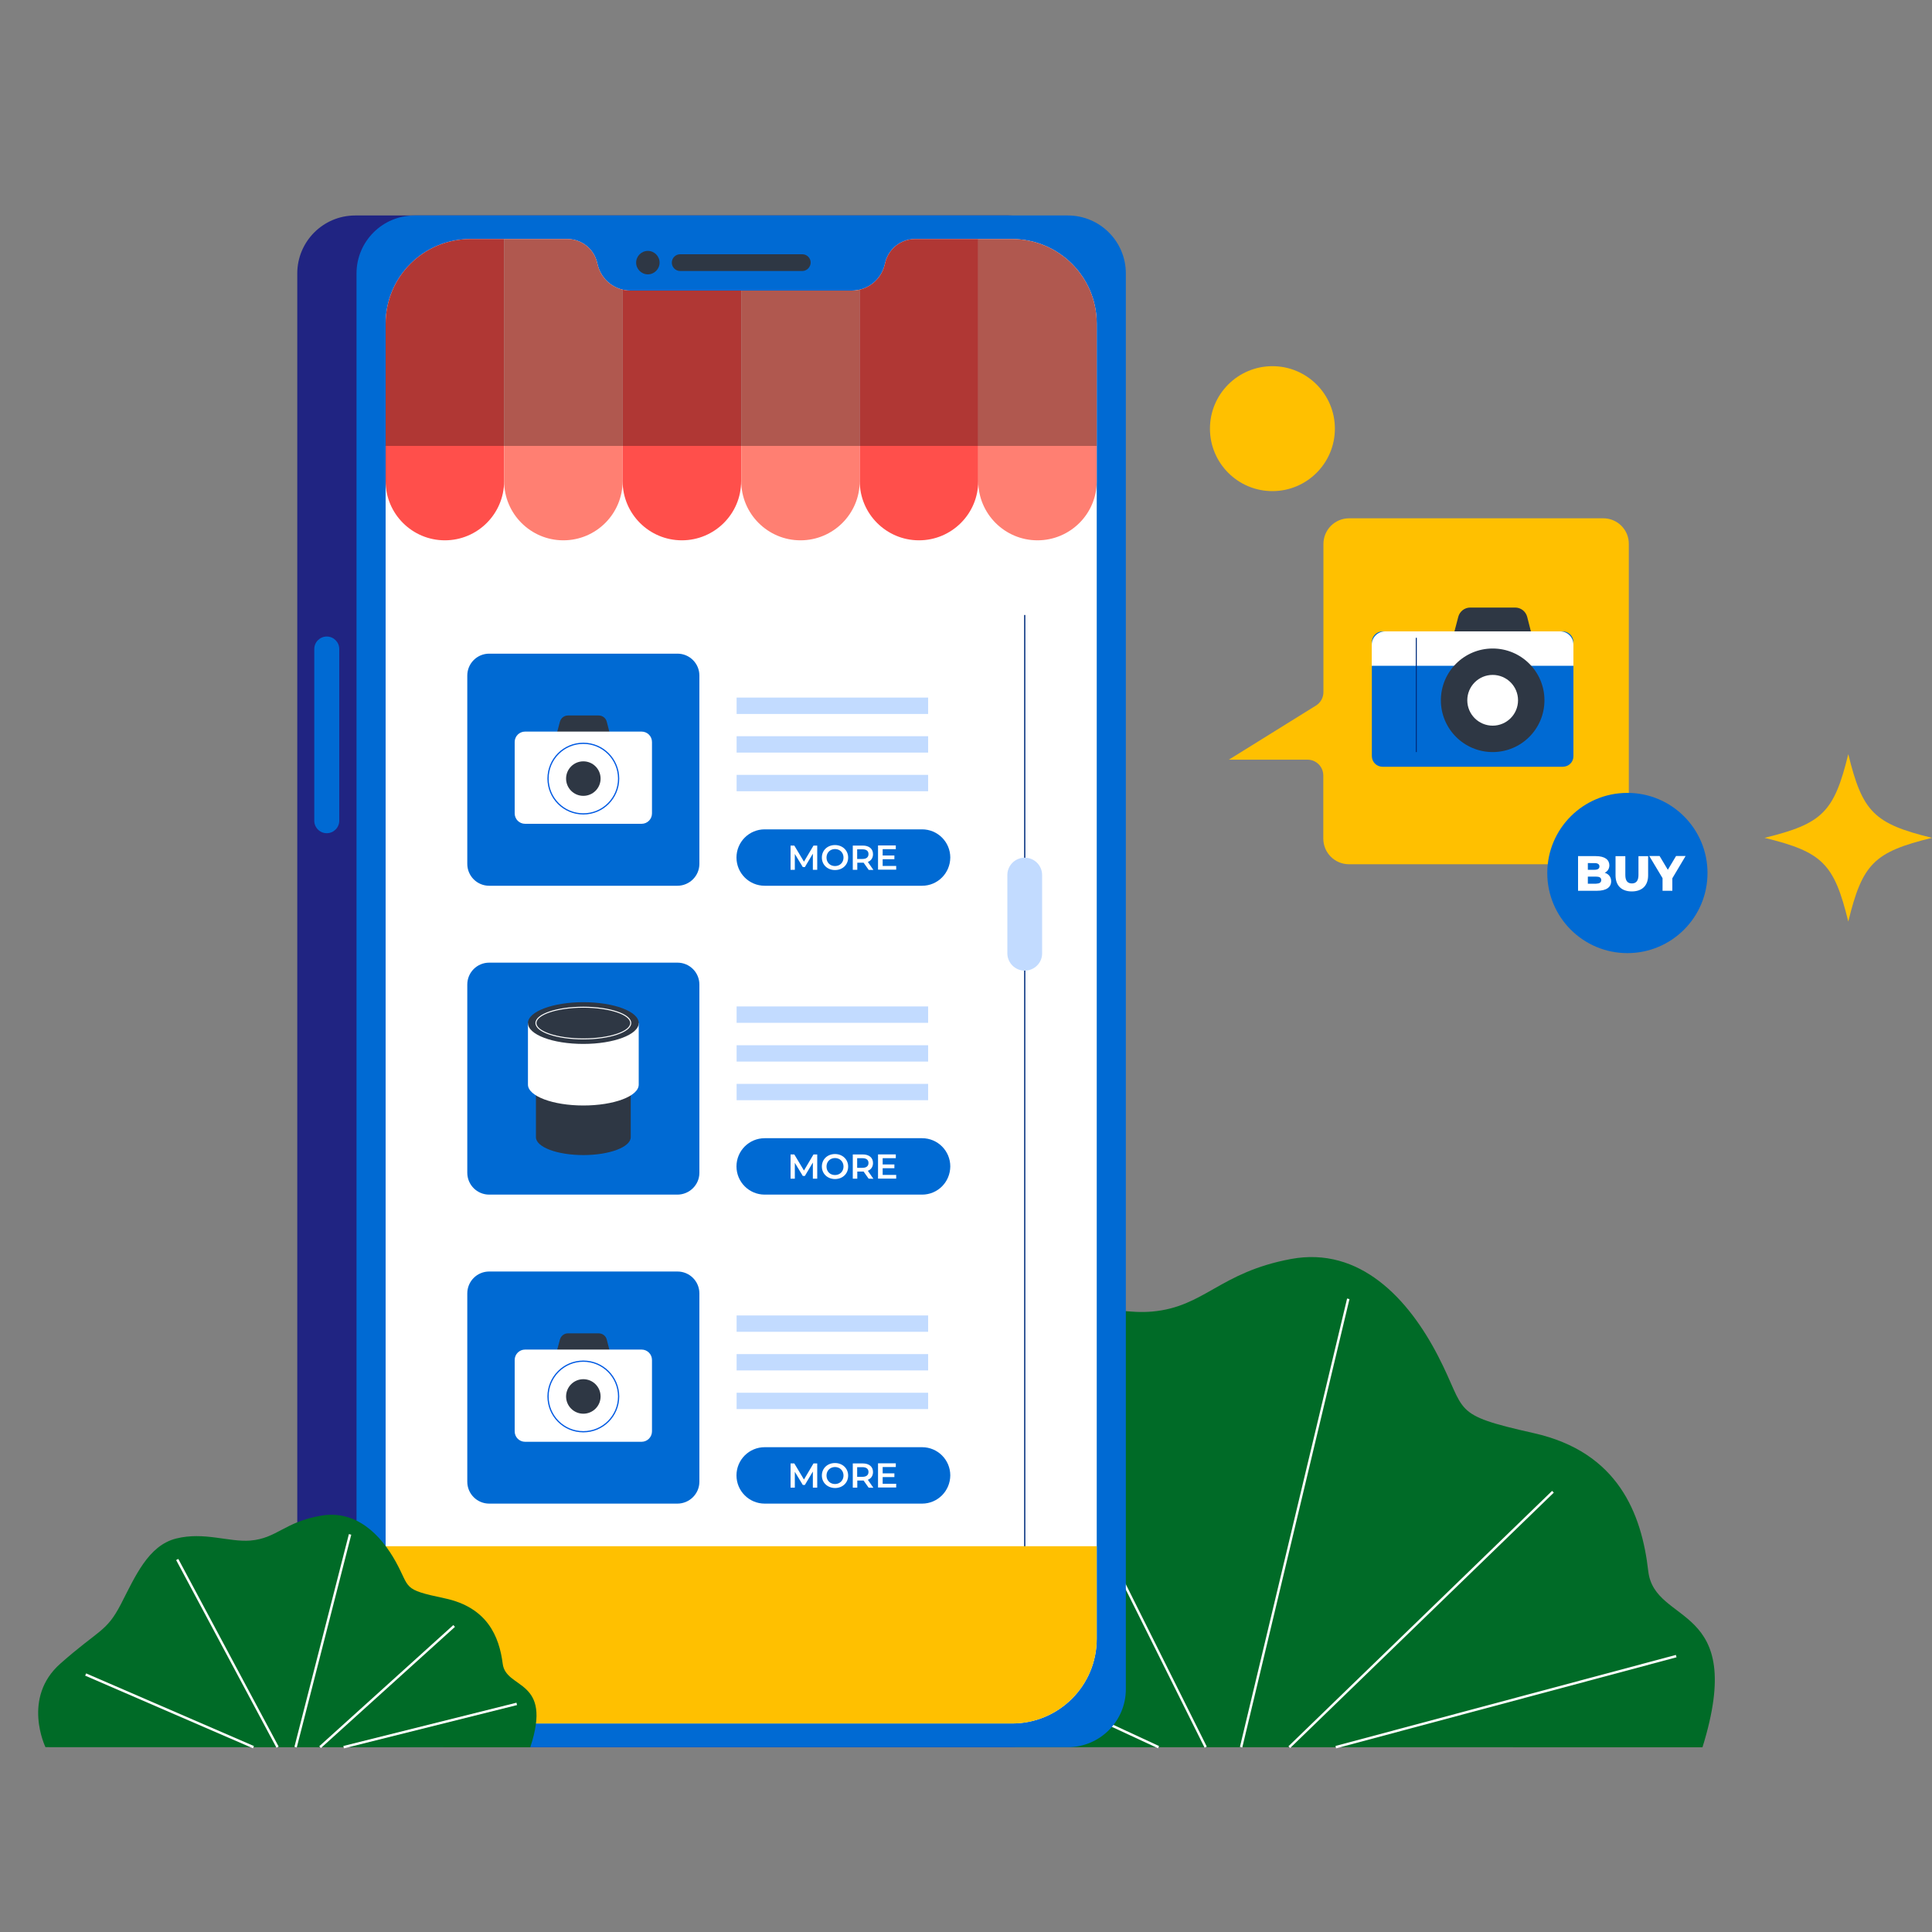 <svg xmlns="http://www.w3.org/2000/svg" xmlns:xlink="http://www.w3.org/1999/xlink" viewBox="0 0 1500 1500" id="buy-photography-gear-online"><rect x="0" y="0" width="1500" height="1500" fill="#808080" stroke="none"/><path fill="#006b27" d="M581.8,1356.5c0,0-36.5-80.7,22.9-136.8s70-51.3,92.1-96.9s41.9-96.3,84.5-107.7c42.7-11.4,80.3,6.1,113.1,3.2  c40.8-3.6,52.2-30.4,107.8-40.8c53.7-10,91.4,31,114.2,75.1c22.9,44.1,9.1,45.4,74.5,60.1c65.5,14.7,83.7,62.6,88.8,107.1  c4.9,42.9,77.2,23.7,42.1,136.8L581.8,1356.5L581.8,1356.5z"></path><line x1="1046.8" x2="963.6" y1="1008.4" y2="1356.5" fill="none" stroke="#fff" stroke-miterlimit="10" stroke-width="1.896"></line><line x1="1205.7" x2="1001" y1="1158.2" y2="1356.5" fill="none" stroke="#fff" stroke-miterlimit="10" stroke-width="1.896"></line><line x1="1301.4" x2="1037.1" y1="1285.8" y2="1356.5" fill="none" stroke="#fff" stroke-miterlimit="10" stroke-width="1.896"></line><line x1="783" x2="936.1" y1="1049.4" y2="1356.5" fill="none" stroke="#fff" stroke-miterlimit="10" stroke-width="1.896"></line><line x1="643.1" x2="899.5" y1="1237.6" y2="1356.5" fill="none" stroke="#fff" stroke-miterlimit="10" stroke-width="1.896"></line><path fill="#ffc000" d="M1244.8,402.4h-197.3c-11.1,0-20,8.9-20,20v115c0,4.2-2.2,8.2-5.8,10.4l-67.6,42h61c6.8,0,12.3,5.5,12.3,12.3 v48.9c0,11.1,8.9,20,20,20h197.2c11.1,0,20-8.9,20-20V422.5C1264.8,411.4,1255.8,402.4,1244.8,402.4z"></path><circle cx="1263.5" cy="677.8" r="62.2" fill="#006ad3"></circle><path fill="#fff" d="M1250.9 684.2c0 4.7-3.8 7.4-11.1 7.4h-14.6v-26.9h13.8c7.1 0 10.5 2.9 10.5 7.1 0 2.6-1.3 4.7-3.6 5.8C1249 678.6 1250.9 680.9 1250.9 684.2zM1232.8 670.1v5.2h5.2c2.5 0 3.8-.9 3.8-2.6 0-1.7-1.3-2.6-3.8-2.6H1232.8zM1243.2 683.3c0-1.9-1.4-2.7-4-2.7h-6.4v5.5h6.4C1241.8 686 1243.2 685.2 1243.2 683.3zM1254.3 679.6v-14.9h7.6v14.7c0 4.6 1.9 6.5 5.1 6.5 3.1 0 5.1-1.9 5.1-6.5v-14.7h7.5v14.9c0 8-4.7 12.5-12.7 12.5C1259 692.1 1254.3 687.6 1254.3 679.6zM1298.4 681.9v9.7h-7.6v-9.8l-10.3-17.2h8l6.4 10.7 6.4-10.7h7.4L1298.4 681.9z"></path><circle cx="987.9" cy="332.8" r="48.5" fill="#ffc000"></circle><path fill="#ffc000" d="M1500,650.5c-45,11-54,20-65,65c-11-45-20-54-65-65c45-11,54-20,65-65C1446,630.5,1455,639.5,1500,650.5z"></path><g><path fill="#2e3744" d="M1189.5,493.8h-61.2l3.9-14.9c1.1-4.2,4.9-7.2,9.3-7.2h34.9c4.4,0,8.2,3,9.3,7.2L1189.5,493.8z"></path><path fill="#006ad3" d="M1213.3,595.3h-139.9c-4.6,0-8.3-3.7-8.3-8.3v-88.5c0-4.6,3.7-8.3,8.3-8.3h139.9c4.6,0,8.3,3.7,8.3,8.3v88.5  C1221.7,591.6,1218,595.3,1213.3,595.3z"></path><path fill="#fff" d="M1211.2,490.2h-135.7c-5.8,0-10.5,4.7-10.5,10.5v16.2h156.6v-16.2C1221.7,494.8,1217,490.2,1211.2,490.2z"></path><circle cx="1158.9" cy="543.7" r="40.2" fill="#2e3744"></circle><circle cx="1158.9" cy="543.7" r="19.7" fill="#fff"></circle><line x1="1099.6" x2="1099.6" y1="495.2" y2="583.9" fill="none" stroke="#002d7d" stroke-miterlimit="10" stroke-width=".798"></line></g><g><path fill="#202482" d="M783.1,1356.5H275.8c-24.8,0-45-20.1-45-45V212.3c0-24.8,20.1-45,45-45h507.3c24.8,0,45,20.1,45,45v1099.2  C828.1,1336.3,808,1356.5,783.1,1356.5z"></path><path fill="#006ad3" d="M829.1,1356.5H321.8c-24.8,0-45-20.1-45-45V212.3c0-24.8,20.1-45,45-45h507.3c24.8,0,45,20.1,45,45v1099.2  C874.1,1336.3,853.9,1356.5,829.1,1356.5z"></path><path fill="#2e3744" d="M622.9 210.4h-94.8c-3.6 0-6.5-2.9-6.5-6.5l0 0c0-3.6 2.9-6.5 6.5-6.5h94.8c3.6 0 6.5 2.9 6.5 6.5l0 0C629.3 207.5 626.4 210.4 622.9 210.4zM512.1 203.9c0 5-4.1 9.1-9.1 9.1-5 0-9.1-4.1-9.1-9.1s4.1-9.1 9.1-9.1C508 194.8 512.1 198.9 512.1 203.9z"></path><path fill="#006ad3" d="M253.7,646.9L253.7,646.9c-5.4,0-9.7-4.4-9.7-9.7V503.9c0-5.4,4.4-9.7,9.7-9.7l0,0c5.4,0,9.7,4.4,9.7,9.7  v133.3C263.4,642.6,259,646.9,253.7,646.9z"></path><g><defs><path id="a" d="M785.8,185.6h-75.4c-11,0-20.5,7.6-23.1,18.3l-0.4,1.6c-2.8,11.8-13.3,20.1-25.4,20.1H489.4     c-12.1,0-22.6-8.3-25.4-20.1l-0.4-1.6c-2.5-10.7-12.1-18.3-23.1-18.3h-75.4c-36.3,0-65.7,29.4-65.7,65.7v1021.1     c0,36.3,29.4,65.7,65.7,65.7h420.7c36.3,0,65.7-29.4,65.7-65.7V251.4C851.6,215.1,822.1,185.6,785.8,185.6z"></path></defs><clipPath id="b"><use xlink:href="#a"></use></clipPath><path fill="#fff" d="M785.8,185.6h-75.4c-11,0-20.5,7.6-23.1,18.3l-0.4,1.6c-2.8,11.8-13.3,20.1-25.4,20.1H489.4    c-12.1,0-22.6-8.3-25.4-20.1l-0.4-1.6c-2.5-10.7-12.1-18.3-23.1-18.3h-75.4c-36.3,0-65.7,29.4-65.7,65.7v1021.1    c0,36.3,29.4,65.7,65.7,65.7h420.7c36.3,0,65.7-29.4,65.7-65.7V251.4C851.6,215.1,822.1,185.6,785.8,185.6z" clip-path="url(#b)"></path><defs><path id="c" d="M785.8,185.6h-75.4c-11,0-20.5,7.6-23.1,18.3l-0.4,1.6c-2.8,11.8-13.3,20.1-25.4,20.1H489.4     c-12.1,0-22.6-8.3-25.4-20.1l-0.4-1.6c-2.5-10.7-12.1-18.3-23.1-18.3h-75.4c-36.3,0-65.7,29.4-65.7,65.7v1021.1     c0,36.3,29.4,65.7,65.7,65.7h420.7c36.3,0,65.7-29.4,65.7-65.7V251.4C851.6,215.1,822.1,185.6,785.8,185.6z"></path></defs><clipPath id="d"><use xlink:href="#c"></use></clipPath><g clip-path="url(#d)"><path fill="#ff4f4b" d="M345.4,419.5L345.4,419.5c-25.4,0-46-20.6-46-46V181.2h92v192.3C391.4,398.9,370.8,419.5,345.4,419.5z"></path><path fill="#ff7f72" d="M437.4,419.5L437.4,419.5c-25.4,0-46-20.6-46-46V181.2h92v192.3C483.4,398.9,462.8,419.5,437.4,419.5z"></path><path fill="#ff4f4b" d="M529.4,419.5L529.4,419.5c-25.4,0-46-20.6-46-46V181.2h92v192.3C575.5,398.9,554.8,419.5,529.4,419.5z"></path><path fill="#ff7f72" d="M621.5,419.5L621.5,419.5c-25.4,0-46-20.6-46-46V181.2h92v192.3C667.5,398.9,646.9,419.5,621.5,419.5z"></path><path fill="#ff4f4b" d="M713.5,419.5L713.5,419.5c-25.4,0-46-20.6-46-46V181.2h92v192.3C759.5,398.9,738.9,419.5,713.5,419.5z"></path><path fill="#ff7f72" d="M805.5,419.5L805.5,419.5c-25.4,0-46-20.6-46-46V181.2h92v192.3C851.6,398.9,830.9,419.5,805.5,419.5z"></path></g><defs><path id="e" d="M785.8,185.6h-75.4c-11,0-20.5,7.6-23.1,18.3l-0.4,1.6c-2.8,11.8-13.3,20.1-25.4,20.1H489.4     c-12.1,0-22.6-8.3-25.4-20.1l-0.4-1.6c-2.5-10.7-12.1-18.3-23.1-18.3h-75.4c-36.3,0-65.7,29.4-65.7,65.7v1021.1     c0,36.3,29.4,65.7,65.7,65.7h420.7c36.3,0,65.7-29.4,65.7-65.7V251.4C851.6,215.1,822.1,185.6,785.8,185.6z"></path></defs><clipPath id="f"><use xlink:href="#e"></use></clipPath><g clip-path="url(#f)"><path fill="#006ad3" d="M525.9,687.7H379.8c-9.4,0-17-7.6-17-17V524.5c0-9.4,7.6-17,17-17h146.2c9.4,0,17,7.6,17,17v146.2      C543,680.1,535.3,687.7,525.9,687.7z"></path><path fill="#2e3744" d="M473.7,570.5H432l2.7-10.1c0.8-2.9,3.3-4.9,6.3-4.9h23.8c3,0,5.6,2,6.3,4.9L473.7,570.5z"></path><path fill="#fff" d="M498.1,639.6h-90.4c-4.5,0-8.1-3.6-8.1-8.1v-55.4c0-4.5,3.6-8.1,8.1-8.1h90.4c4.5,0,8.1,3.6,8.1,8.1v55.4       C506.2,636,502.6,639.6,498.1,639.6z"></path><path fill="none" stroke="#0059e2" stroke-miterlimit="10" stroke-width=".948" d="M480.3,604.5c0,15.1-12.2,27.4-27.4,27.4s-27.4-12.2-27.4-27.4s12.2-27.4,27.4-27.4       S480.3,589.4,480.3,604.5z"></path><path fill="#2e3744" d="M466.3,604.5c0,7.4-6,13.4-13.4,13.4c-7.4,0-13.4-6-13.4-13.4s6-13.4,13.4-13.4       C460.3,591.1,466.3,597.1,466.3,604.5z"></path><rect width="148.7" height="12.7" x="571.9" y="541.6" fill="#c2dbff"></rect><rect width="148.7" height="12.7" x="571.9" y="571.6" fill="#c2dbff"></rect><rect width="148.7" height="12.7" x="571.9" y="601.6" fill="#c2dbff"></rect><path fill="#006ad3" d="M715.9,687.7H593.7c-12.1,0-21.9-9.8-21.9-21.9l0,0c0-12.1,9.8-21.9,21.9-21.9h122.2      c12.1,0,21.9,9.8,21.9,21.9l0,0C737.7,677.9,728,687.7,715.9,687.7z"></path><path fill="#fff" d="M631.1 675.3l0-12.5-6.2 10.4h-1.6l-6.2-10.2v12.3h-3.3v-18.8h2.9l7.5 12.5 7.4-12.5h2.9l0 18.8L631.1 675.3 631.1 675.3zM638.1 665.8c0-5.6 4.3-9.7 10.2-9.7 5.8 0 10.2 4.1 10.2 9.7 0 5.6-4.3 9.7-10.2 9.7C642.4 675.5 638.1 671.4 638.1 665.8zM654.9 665.8c0-3.8-2.8-6.6-6.6-6.6s-6.6 2.8-6.6 6.6c0 3.9 2.8 6.6 6.6 6.6S654.9 669.7 654.9 665.8zM674.4 675.3l-3.9-5.5c-.2 0-.5 0-.7 0h-4.2v5.5h-3.5v-18.8h7.7c5 0 8 2.5 8 6.7 0 2.8-1.4 5-4 6l4.3 6.2H674.4zM669.6 659.4h-4.1v7.5h4.1c3.1 0 4.7-1.4 4.7-3.8C674.3 660.7 672.7 659.4 669.6 659.4zM695.8 672.3v2.9h-14.1v-18.8h13.8v2.9h-10.2v4.9h9.1v2.9h-9.1v5.2L695.8 672.3 695.8 672.3z"></path><path fill="#006ad3" d="M525.9,927.5H379.8c-9.4,0-17-7.6-17-17V764.4c0-9.4,7.6-17,17-17h146.2c9.4,0,17,7.6,17,17v146.2     C543,919.9,535.3,927.5,525.9,927.5z"></path><rect width="148.7" height="12.7" x="571.9" y="781.4" fill="#c2dbff"></rect><rect width="148.7" height="12.7" x="571.9" y="811.5" fill="#c2dbff"></rect><rect width="148.7" height="12.7" x="571.9" y="841.5" fill="#c2dbff"></rect><path fill="#006ad3" d="M715.9,927.5H593.7c-12.1,0-21.9-9.8-21.9-21.9l0,0c0-12.1,9.8-21.9,21.9-21.9h122.2     c12.1,0,21.9,9.8,21.9,21.9l0,0C737.7,917.8,728,927.5,715.9,927.5z"></path><g><path fill="#fff" d="M631.1 915.1l0-12.5-6.2 10.4h-1.6l-6.2-10.2v12.3h-3.3v-18.8h2.9l7.5 12.5 7.4-12.5h2.9l0 18.8L631.1 915.1 631.1 915.1zM638.1 905.7c0-5.6 4.3-9.7 10.2-9.7 5.8 0 10.2 4.1 10.2 9.7 0 5.6-4.3 9.7-10.2 9.7C642.4 915.4 638.1 911.2 638.1 905.7zM654.9 905.7c0-3.8-2.8-6.6-6.6-6.6s-6.6 2.8-6.6 6.6c0 3.9 2.8 6.6 6.6 6.6S654.9 909.5 654.9 905.7zM674.4 915.1l-3.9-5.5c-.2 0-.5 0-.7 0h-4.2v5.5h-3.5v-18.8h7.7c5 0 8 2.5 8 6.7 0 2.8-1.4 5-4 6l4.3 6.2L674.4 915.1 674.4 915.1zM669.6 899.2h-4.1v7.5h4.1c3.1 0 4.7-1.4 4.7-3.8C674.3 900.6 672.7 899.2 669.6 899.2zM695.8 912.2v2.9h-14.1v-18.8h13.8v2.9h-10.2v4.9h9.1v2.9h-9.1v5.2L695.8 912.2 695.8 912.2z"></path></g><path fill="#006ad3" d="M525.9,1167.4H379.8c-9.4,0-17-7.6-17-17v-146.2c0-9.4,7.6-17,17-17h146.2c9.4,0,17,7.6,17,17v146.2     C543,1159.8,535.3,1167.4,525.9,1167.4z"></path><rect width="148.7" height="12.7" x="571.9" y="1021.3" fill="#c2dbff"></rect><rect width="148.7" height="12.7" x="571.9" y="1051.3" fill="#c2dbff"></rect><rect width="148.7" height="12.7" x="571.9" y="1081.3" fill="#c2dbff"></rect><path fill="#006ad3" d="M715.9,1167.4H593.7c-12.1,0-21.9-9.8-21.9-21.9l0,0c0-12.1,9.8-21.9,21.9-21.9h122.2     c12.1,0,21.9,9.8,21.9,21.9l0,0C737.7,1157.6,728,1167.4,715.9,1167.4z"></path><g><path fill="#fff" d="M631.1 1155l0-12.5-6.2 10.4h-1.6l-6.2-10.2v12.3h-3.3v-18.8h2.9l7.5 12.5 7.4-12.5h2.9l0 18.8L631.1 1155 631.1 1155zM638.1 1145.6c0-5.6 4.3-9.7 10.2-9.7 5.8 0 10.2 4.1 10.2 9.7 0 5.6-4.3 9.7-10.2 9.7C642.4 1155.2 638.1 1151.1 638.1 1145.6zM654.9 1145.6c0-3.8-2.8-6.6-6.6-6.6s-6.6 2.8-6.6 6.6 2.8 6.6 6.6 6.6C652 1152.2 654.9 1149.4 654.9 1145.6zM674.4 1155l-3.9-5.5c-.2 0-.5 0-.7 0h-4.2v5.5h-3.5v-18.8h7.7c5 0 8 2.5 8 6.7 0 2.8-1.4 5-4 6l4.3 6.2L674.4 1155 674.4 1155zM669.6 1139.1h-4.1v7.5h4.1c3.1 0 4.7-1.4 4.7-3.8C674.3 1140.5 672.7 1139.1 669.6 1139.1zM695.8 1152v2.9h-14.1v-18.8h13.8v2.9h-10.2v4.9h9.1v2.9h-9.1v5.2L695.8 1152 695.8 1152z"></path></g><g><path fill="#2e3744" d="M416.1,842v40.9c0,7.7,16.5,13.9,36.8,13.9c20.3,0,36.8-6.2,36.8-13.9V842H416.1z"></path><path fill="#fff" d="M409.9,794.3v47.8c0,8.9,19.3,16.2,43,16.2c23.7,0,43-7.2,43-16.2v-47.8H409.9z"></path><path fill="#2e3744" d="M495.9,794.3c0,8.9-19.3,16.2-43,16.2c-23.7,0-43-7.2-43-16.2c0-8.9,19.3-16.2,43-16.2      C476.6,778.1,495.9,785.3,495.9,794.3z"></path><path fill="none" stroke="#fff" stroke-miterlimit="10" stroke-width=".771" d="M489.7,794.3c0,6.8-16.5,12.3-36.8,12.3c-20.3,0-36.8-5.5-36.8-12.3c0-6.8,16.5-12.3,36.8-12.3      C473.2,782,489.7,787.5,489.7,794.3z"></path></g><g><path fill="#2e3744" d="M473.7,1050.2H432l2.7-10.1c0.8-2.9,3.3-4.9,6.3-4.9h23.8c3,0,5.6,2,6.3,4.9L473.7,1050.2z"></path><path fill="#fff" d="M498.1,1119.4h-90.4c-4.5,0-8.1-3.6-8.1-8.1v-55.4c0-4.5,3.6-8.1,8.1-8.1h90.4c4.5,0,8.1,3.6,8.1,8.1v55.4      C506.2,1115.7,502.6,1119.4,498.1,1119.4z"></path><path fill="none" stroke="#0059e2" stroke-miterlimit="10" stroke-width=".948" d="M480.3,1084.2c0,15.1-12.2,27.4-27.4,27.4s-27.4-12.2-27.4-27.4c0-15.1,12.2-27.4,27.4-27.4      S480.3,1069.1,480.3,1084.2z"></path><path fill="#2e3744" d="M466.3,1084.2c0,7.4-6,13.4-13.4,13.4c-7.4,0-13.4-6-13.4-13.4s6-13.4,13.4-13.4      C460.3,1070.8,466.3,1076.8,466.3,1084.2z"></path></g></g><g><defs><path id="g" d="M785.8,185.6h-75.4c-11,0-20.5,7.6-23.1,18.3l-0.4,1.6c-2.8,11.8-13.3,20.1-25.4,20.1H489.4     c-12.1,0-22.6-8.3-25.4-20.1l-0.4-1.6c-2.5-10.7-12.1-18.3-23.1-18.3h-75.4c-36.3,0-65.7,29.4-65.7,65.7v1021.1     c0,36.3,29.4,65.7,65.7,65.7h420.7c36.3,0,65.7-29.4,65.7-65.7V251.4C851.6,215.1,822.1,185.6,785.8,185.6z"></path></defs><clipPath id="h"><use xlink:href="#g"></use></clipPath><line x1="795.6" x2="795.6" y1="477.5" y2="1255.6" fill="none" stroke="#002d7d" stroke-miterlimit="10" stroke-width=".948" clip-path="url(#h)"></line></g><g><defs><path id="i" d="M785.8,185.6h-75.4c-11,0-20.5,7.6-23.1,18.3l-0.4,1.6c-2.8,11.8-13.3,20.1-25.4,20.1H489.4     c-12.1,0-22.6-8.3-25.4-20.1l-0.4-1.6c-2.5-10.7-12.1-18.3-23.1-18.3h-75.4c-36.3,0-65.7,29.4-65.7,65.7v1021.1     c0,36.3,29.4,65.7,65.7,65.7h420.7c36.3,0,65.7-29.4,65.7-65.7V251.4C851.6,215.1,822.1,185.6,785.8,185.6z"></path></defs><clipPath id="j"><use xlink:href="#i"></use></clipPath><path fill="#c2dbff" d="M795.6,753.6L795.6,753.6c-7.5,0-13.5-6.1-13.5-13.5v-60.7c0-7.5,6.1-13.5,13.5-13.5l0,0    c7.5,0,13.5,6.1,13.5,13.5v60.7C809.2,747.5,803.1,753.6,795.6,753.6z" clip-path="url(#j)"></path></g><g><defs><path id="k" d="M785.8,185.6h-75.4c-11,0-20.5,7.6-23.1,18.3l-0.4,1.6c-2.8,11.8-13.3,20.1-25.4,20.1H489.4     c-12.1,0-22.6-8.3-25.4-20.1l-0.4-1.6c-2.5-10.7-12.1-18.3-23.1-18.3h-75.4c-36.3,0-65.7,29.4-65.7,65.7v1021.1     c0,36.3,29.4,65.7,65.7,65.7h420.7c36.3,0,65.7-29.4,65.7-65.7V251.4C851.6,215.1,822.1,185.6,785.8,185.6z"></path></defs><clipPath id="l"><use xlink:href="#k"></use></clipPath><path fill="#ffc000" d="M299.4,1200.5v72c0,36.3,29.4,65.7,65.7,65.7h420.7c36.3,0,65.7-29.4,65.7-65.7v-72H299.4z" clip-path="url(#l)"></path></g><g><defs><path id="m" d="M785.8,185.6h-75.4c-11,0-20.5,7.6-23.1,18.3l-0.4,1.6c-2.8,11.8-13.3,20.1-25.4,20.1H489.4     c-12.1,0-22.6-8.3-25.4-20.1l-0.4-1.6c-2.5-10.7-12.1-18.3-23.1-18.3h-75.4c-36.3,0-65.7,29.4-65.7,65.7v1021.1     c0,36.3,29.4,65.7,65.7,65.7h420.7c36.3,0,65.7-29.4,65.7-65.7V251.4C851.6,215.1,822.1,185.6,785.8,185.6z"></path></defs><clipPath id="n"><use xlink:href="#m"></use></clipPath><rect width="552.2" height="165" x="299.4" y="181.2" clip-path="url(#n)" opacity=".31"></rect></g></g></g><g><path fill="#006b27" d="M35.3,1356.5c0,0-18.6-38.3,11.6-64.9c30.2-26.7,35.6-24.3,46.9-46c11.2-21.7,21.3-45.7,43-51.1  s40.8,2.9,57.5,1.6c20.7-1.7,26.5-14.4,54.8-19.3c27.3-4.8,46.5,14.7,58.1,35.6c11.6,20.9,4.6,21.5,37.9,28.5  c33.3,7,42.5,29.7,45.2,50.8c2.5,20.3,39.2,11.3,21.4,64.9L35.3,1356.5L35.3,1356.5z"></path><line x1="271.8" x2="229.5" y1="1191.3" y2="1356.5" fill="none" stroke="#fff" stroke-miterlimit="10" stroke-width="1.896"></line><line x1="352.6" x2="248.5" y1="1262.4" y2="1356.5" fill="none" stroke="#fff" stroke-miterlimit="10" stroke-width="1.896"></line><line x1="401.2" x2="266.8" y1="1322.9" y2="1356.5" fill="none" stroke="#fff" stroke-miterlimit="10" stroke-width="1.896"></line><line x1="137.6" x2="215.5" y1="1210.8" y2="1356.5" fill="none" stroke="#fff" stroke-miterlimit="10" stroke-width="1.896"></line><line x1="66.5" x2="196.8" y1="1300.1" y2="1356.5" fill="none" stroke="#fff" stroke-miterlimit="10" stroke-width="1.896"></line></g></svg>